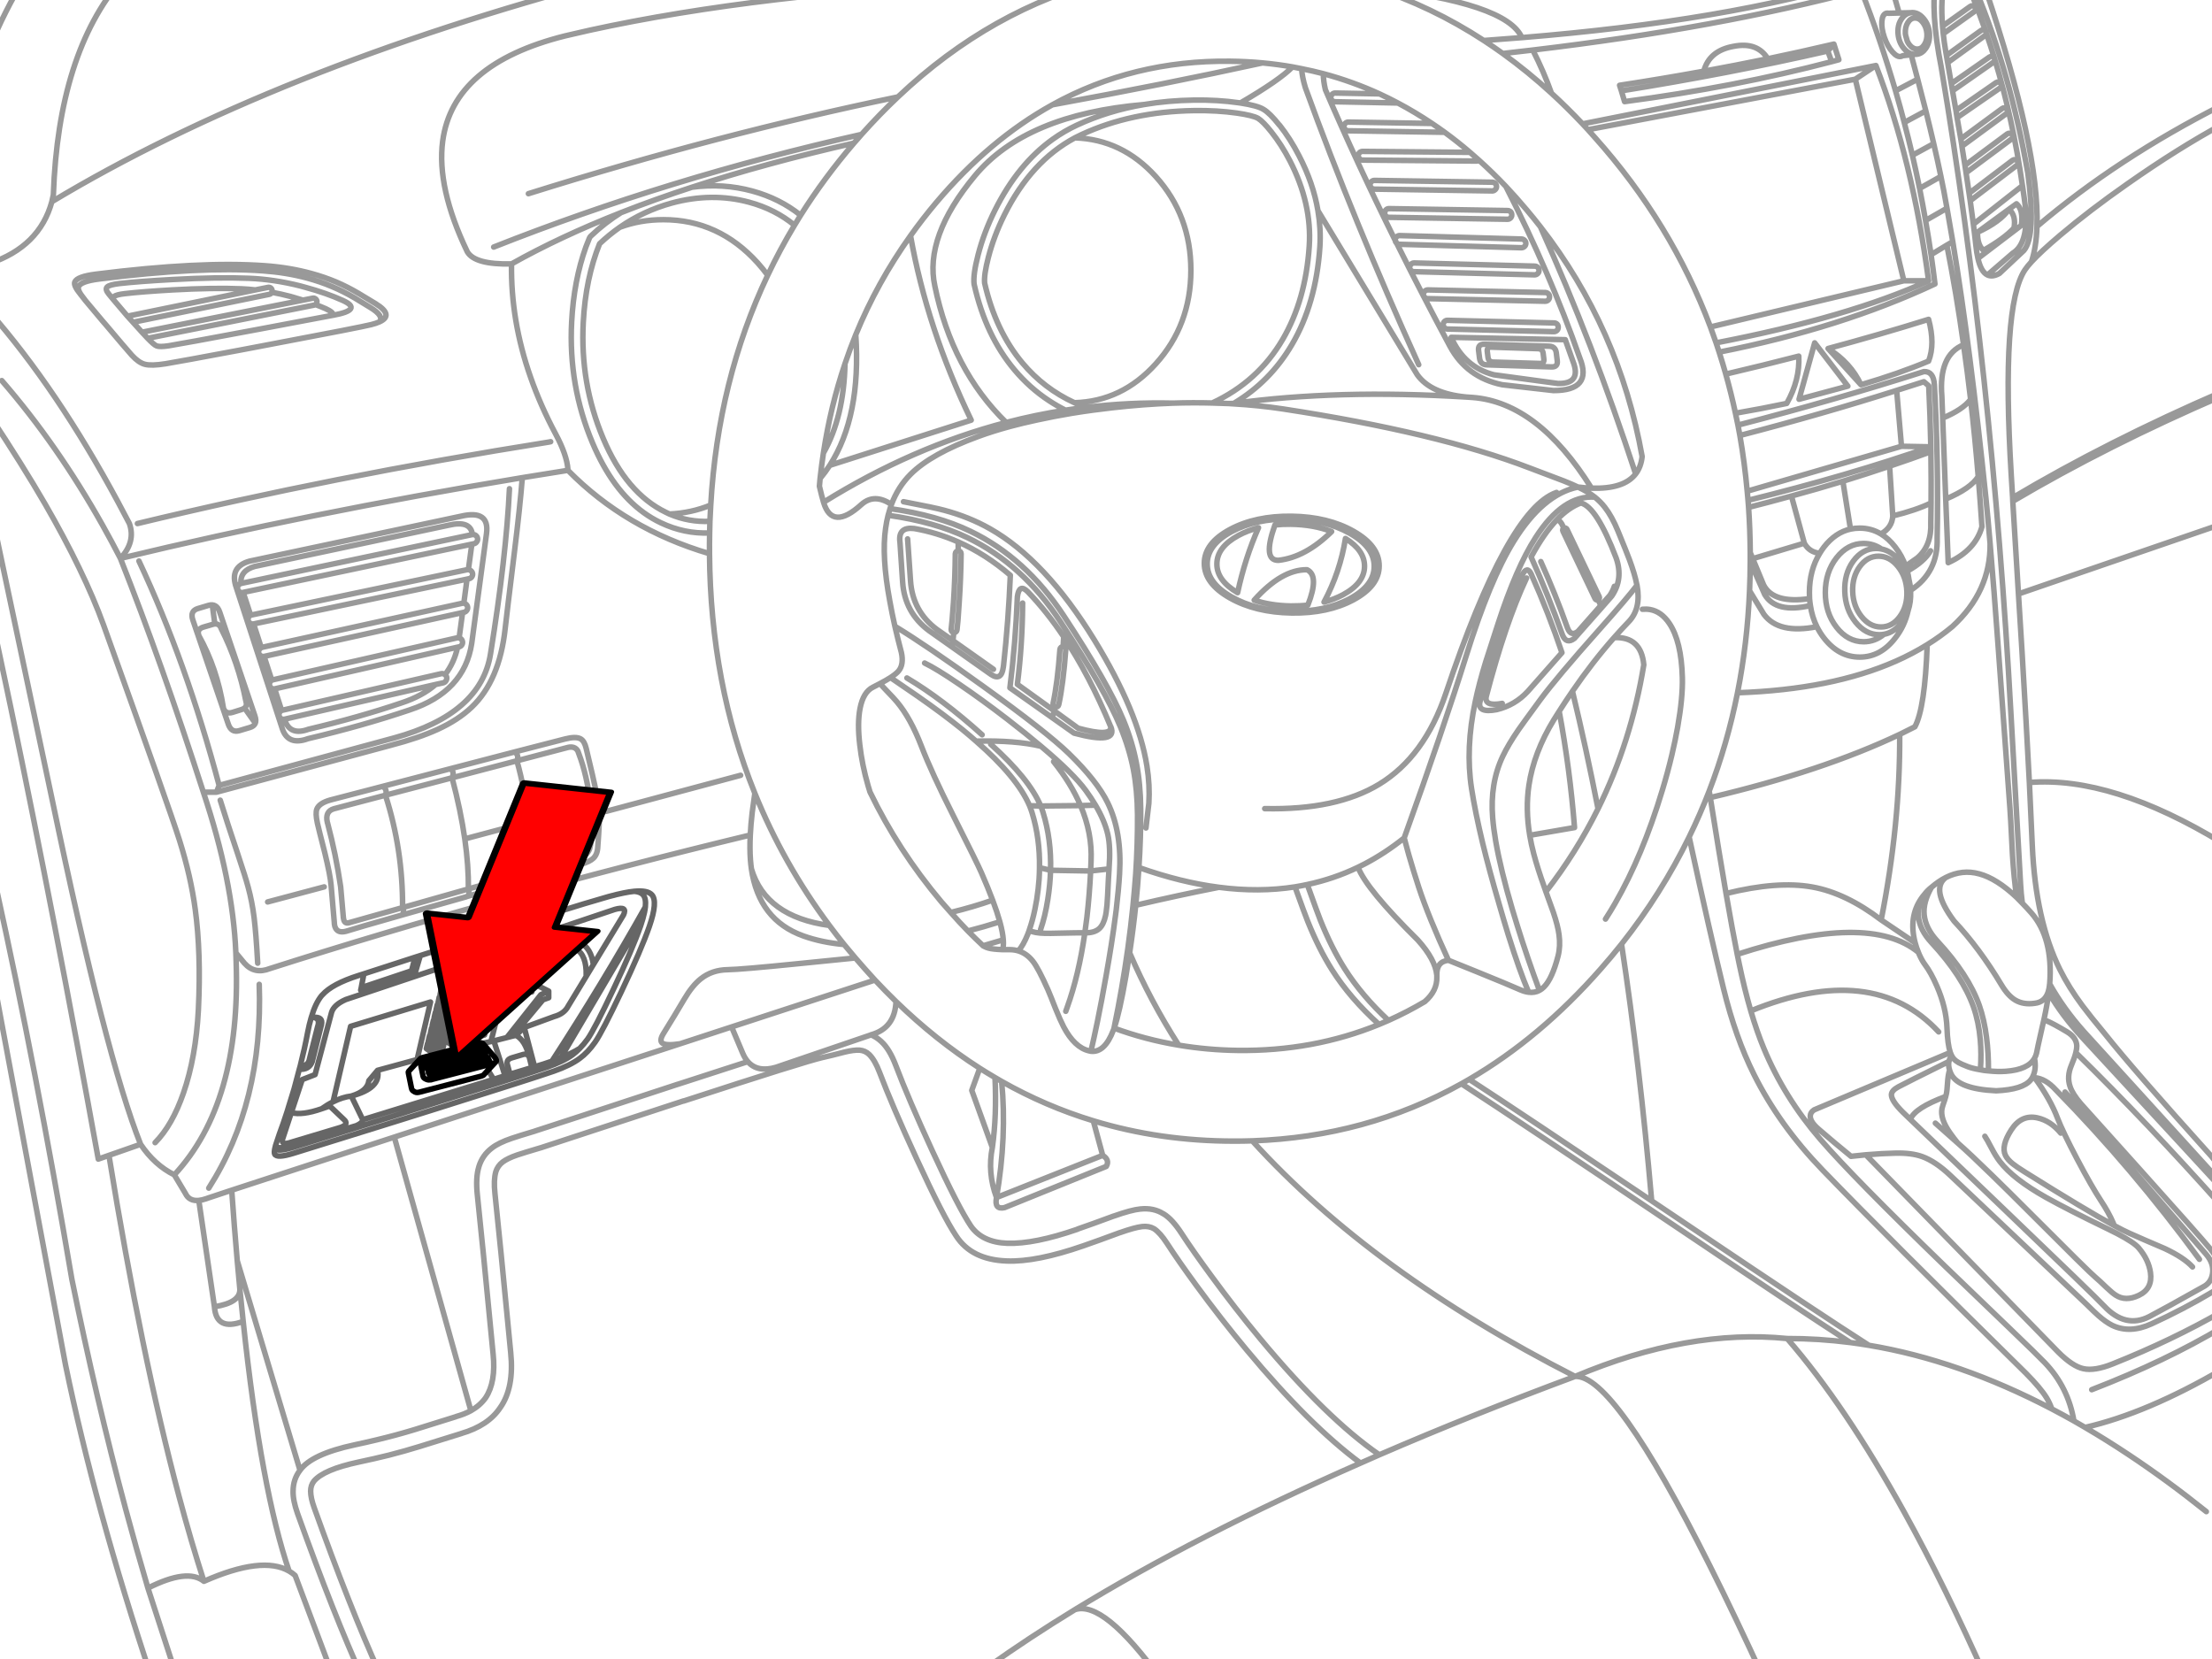 <svg xmlns="http://www.w3.org/2000/svg" xmlns:xlink="http://www.w3.org/1999/xlink" preserveAspectRatio="none" width="400" height="300" viewBox="0 0 400 300"><defs><path fill="#f00" d="M188.15-247.25v46h89.25v22.15l90.2-45.1-90.2-45.1v22.05h-89.25z" id="d"/><path id="a" stroke="#999" stroke-linejoin="round" stroke-linecap="round" d="M243.2-3.7q2.631.653 5.2 1.475 24.071 2.726 26.8 9.025 37.148-3.025 61.8-10.5m-61.8 10.5q-3.387.281-6.875.525 1.728 1.128 3.425 2.35 2.738-.304 5.425-.625 33.676-3.996 59.375-10.85 1.589-.433 3.15-.875m25.2 32.2q.042-.236-.1-.425-.153-.194-.4-.225-.248-.041-.45.1l-7.875 5.975.2 1.35 8.4-6.375q.194-.153.225-.4zm36.975-10.55q-18.932 9.593-33.525 21.975-.12 3.762-1 6.4 1.702-1.855 5.175-4.8 5.32-4.507 12.175-9.3 9.134-6.415 17.175-10.775m0 189.125l-1.975-2.5q-14.161-15.713-19.25-22.125-2.676-3.227-4.075-5.1-2.443-3.275-4.075-6.55-4.411-8.938-5-22.45-.21-5.051-.525-11.375-.526-10.169-1.325-23.625-.353-5.679-.65-10.475-.641-10.491-1.025-16.75l-.025-.65q-.143-2.33-.25-4.025-1.86-30.681 2.475-37.175.411-.615 1.175-1.45m-1.825-6.6l-7.85 5.975q.561 2.465 1.725 3l4.575-3.95q2.749-1.68 2.35-7.825-.275-2.209-.6-4.375l-8.875 6.975q.117.924.225 1.825l.525-.375 5.7-4.175 1.35-.975q1.279 1.109.875 3.9zm-8.175-42.4q6.174 14.834 9.35 32.975 1.529 11.308-.725 13.975l-4.425 4.15q-1.251.701-2.15.275m-2.275-48.45q-.151-.193-.4-.225-.233-.042-.425.1l-5.025 3.575q.05.674.125 1.375l5.575-3.975q.205-.151.25-.4.042-.246-.1-.45zm1.925 4.325l.125.375q.009-.188-.1-.35l-.025-.025q-.144-.175-.375-.2-.233-.042-.425.1l-6.275 4.525.225 1.3 6.725-4.875q.205-.139.25-.375v-.1q.784 2.275 1.5 4.6l.025.1q3.275 10.794 5.025 22.9m-5.05-23l-.075-.125q-.137-.205-.375-.25-.245-.042-.45.1l-6.925 4.825.225 1.3 7.375-5.15q.204-.138.25-.375v-.225m-14.4-7.425q.804.001 1.425.825.636.83.725 2 .072 1.157-.45 1.975-.502.824-1.3.825-.813-.001-1.45-.825-.206-.281-.35-.6l-.3-1.05-.05-.325q-.07-1.17.45-2 .505-.824 1.3-.825zm-4.625-6.95l1.75 6.05 2.1-.05.275-.025q1.174.01 2.075 1.125.913 1.096 1.025 2.65.107 1.566-.65 2.675-.626.924-1.55 1.075l-.25.025h-.125l-.725.075q.612 2.267 1.175 4.425.785 2.964 1.475 5.725.77 3.089 1.425 5.925.721 3.115 1.3 5.925.279 1.334.525 2.6.289 1.542.575 3.15.529 2.914 1.05 6.05 3.164 19.09 6 46.45.345 3.376.75 8.15.681 7.876 1.525 19.55 1.754 24.332 1.925 26.45.276 3.364.6 10.35.269 4.236.75 7.625.507.498 1.025 1.05-.233-1.753-.325-3.55l-1.725-30.55q-3.439-62.38-12.6-117-2.016-10.229-.95-15.925m-6.675 6.05l-1.9.05q-.221-.049-.425 0-.697.194-.8 1.475-.102 1.267.45 2.875.56 1.614 1.45 2.625.882 1.01 1.575.825.152-.038.275-.125l1.55-.175-.05-.2q-.532-.191-1-.65-.153-.148-.3-.325-.908-1.109-1.025-2.675-.066-.976.2-1.775.136-.383.35-.725l.1-.15q.665-.975 1.65-1.1m.8 7.525q-.404.004-.775-.125m5.85-3.6q.167 1.54.45 3.2l.125.725m-5.2 4.3l-4 2.1q.828 2.85 1.575 5.725l3.9-2.1m12.725-5.125l-7.275 5.05.2 1.3 7.75-5.35q.204-.149.25-.4.042-.232-.1-.425-.149-.204-.4-.25-.231-.055-.425.075zm-7.9 1.5q.342 1.952.625 3.55m.2 1.3l.675 3.85 7.475-5.5q.203-.154.45-.125.248.044.4.25.142.19.1.425-.032.248-.225.4l-8 5.875q.287 1.756.55 3.45l7.675-5.7q.203-.141.45-.1.248.031.4.225.142.203.1.45-.032.235-.225.375l-8.175 6.075h-.025q.288 1.901.55 3.725m-3.875-23.625l.65 3.8m-21.225-7.15l-1.1 1.25.7 1.925 1.3-.35-.9-2.825q-5.909 1.39-11.95 2.65-5.728 1.183-11.575 2.25-7.515 1.372-15.225 2.55l.325 1q19.367-3.097 37.325-7.2m8.7 2.625l-53.05 10.55.975 1.05 48.35-9.125 3.725-2.475q6.619 17.09 9.525 38.925-14.408 6.571-38.425 11.225.282.834.55 1.675 22.045-4.359 39.025-12.325-.32-2.66-.7-5.3-.458-3.101-1-6.175-.5-2.911-1.075-5.8-.608-3.012-1.3-6-.696-2.974-1.475-5.925m10.225 2.975l.2 1.2v.125m.55 3.45l.2 1.325m-8.4 2.85l3.85-2.175m-5.15-3.825l3.85-2.1m-.475 20.075l2.85-1.725 1.075-.625m-1.05-6.05l-3.875 2.225m15.1-2.05q1.298 1.191.9 3.4-1.731 1.889-5.525 4.05-1.125-.985-1.075-3.275 4.113-1.883 5.7-4.175zm-5.625 8.9q-.239-1.022-.375-2.375-.107-.973-.225-1.975m-.8-6.075q.307 2.184.575 4.25m-4.8 3.775q1.728 8.73 3.025 18.025.694 4.903 1.275 9.875.795 6.908 1.375 13.95.381 4.51.675 9.075-1.197 4.265-6.1 6.5l-.45-11.5-.55-14.65-.15-3.925q-.608-7.489 3.925-9.325m-5.975 37.25q-1.103 1.953-4.2 3.675.191.742.3 1.525.237.927.3 1.95 5.017-3.271 4.8-9.5.27-13.647-.5-27.675-.158-2.47-1.9-2.375-15.919 5.079-33.625 9.675.182.934.35 1.875 15.001-3.9 28.35-8.15 2.491-.781 4.925-1.575l.875.75q.272 5.512.375 11.025l.025.875v.95q.061 4.164.025 8.325-.017 1.751-.05 3.5.183 4.222-2.45 6.45l-2.1 1.475q.168.442.3.9m3.85-37.975q-5.48 2.304-12.225 4.275l-5.95-6.55q9.453-2.547 18.175-5.275 1.207 4.455 0 7.55zm0-14.525h-4.475l-34.975 8.35q.532 1.428 1.025 2.875m17.825 0l-2.825 10.2 8.825-2.375-6-7.825zm2.425 1.025q4.076 2.541 5.95 6.55m-1.9 26.1l-1.375-8.65q-4.554 1.382-9.3 2.675l2.325 8.525q.909 1.649 2.8 1.825.352-.594.775-1.15 2.062-2.627 4.775-3.225.809-.178 1.675-.175 2.082.001 3.825 1.05 2.041-1.142 2.15-3.25l-.575-9q-4.138 1.403-8.45 2.725m6.875 9.525q1.398.835 2.575 2.35 1.234 1.587 1.9 3.475m7.25-12.125q4.54-1.914 5.875-4.075m-15.45 7.125q4.247-1.046 6.925-2.35m-7.5-6.65q3.811-1.278 7.475-2.625m-6.2-11.075l.875 10.1 5.3.1q-14.672 5.125-33.05 9.675l.1 1.275q3.939-.997 7.75-2.05m27.35-14.1q3.622-1.505 5.05-3.375m7.625 18.425q17.122-10.119 37.9-19.075m-37.925 18.425q17.121-10.172 37.925-19.175m-57.6-20.05l-8.775-36.45m10 92.425v.225q.074 1.87-.45 3.425-.614 2.797-2.35 5-2.647 3.423-6.4 3.425-3.773-.002-6.45-3.425-.761-.979-1.3-2.075-6.906 1.372-9.575-2.225l-2.6-4.275q-.405 9.543-2.175 18.45 17.054-.591 28.65-5.725 3.01-1.334 5.65-2.975 2.432-1.507 4.55-3.275 6.927-6.333 6.825-15m-14.825 12.1q-.39 1.121-1.1 2.075-1.364 1.886-3.275 2.225-1.62 1.346-3.675 1.35-2.867-.01-4.9-2.625-2.025-2.597-2.025-6.275 0-3.674 2.025-6.275 2.033-2.599 4.9-2.6 1.773.004 3.225 1 1.869.365 3.325 2.2 1.179 1.468 1.65 3.325m-1.975-2.35q1.504 1.875 1.6 4.525.095 2.652-1.275 4.525-1.369 1.877-3.4 1.875-2.024.002-3.525-1.875-1.502-1.873-1.6-4.525-.092-2.65 1.275-4.525 1.371-1.874 3.4-1.875 2.026.001 3.525 1.875zm-2.55 12.25q-.412.073-.85.075-2.468-.007-4.3-2.3-1.817-2.276-1.925-5.5-.126-3.221 1.525-5.5 1.675-2.29 4.15-2.3.487.005.95.1m-13.95-1.05l-9.325 2.8 1.975 4.775q1.77 3.399 8.3 2.45-.029-.541-.025-1.1-.001-4.048 1.875-7.1m-12.125.975l-.45-1.1v.1q.005.776 0 1.55l2.625 5.95q2.052 3.417 8.25 1.975-.1-.612-.15-1.25m1.325 5.075q-.871-1.761-1.175-3.825m-13.175 15.775q-1.832 9.228-5.125 17.775l.2 1.175q20.251-4.774 34.25-11.425 1.407-.677 2.75-1.375 1.823-3.397 2.225-14.85m.525 44.1q-.533.482-.975 1-1.366 1.788-1.15 4.025.244 2.451 2.375 4.75 5.62 6.054 7.6 11.65.949 2.714 1.225 5.95.222 2.539.025 5.4.335.067.7.125.379.045.75.075.016-3.277-.35-6.075-.406-3.181-1.3-5.75-1.98-5.596-7.6-11.65-2.131-2.311-2.375-4.775-.224-2.227 1.325-4.95l-.25.225zm10.55 32.975q1.648.177 3.15.075 4.024-.293 5.175-2.35.254-.433.375-.95.08-.552 1.075-4.925l.25-1.075q.599-2.744.875-4.9l.075-.725.05-.525q-.026.261-.075.5-.063.317-.15.6-.596 1.846-2.425 2.05-2.039.303-3.525-.575-1.321-.784-2.5-2.75-3.959-6.623-8.575-11.55-4.309-5.789-1.475-7.875-1.308.663-2.6 1.775-.733.572-1.225 1.225-2.708 3.148-2 7.55.101.637.275 1.275.222.851.575 1.7l.175.425q.533 1.164 1 1.775 1.116 1.481 2.175 3.925 1.685 3.863 1.825 7.525.11 3.009.6 4.475.116.326.25.575l.125.225q.121.198.275.375.348.371.85.65.454.265 1.7.75.906.333 2.25.55m6.55-31.175q-3.625-3.413-6.75-4.25-3.07-.852-6.05.65m-42.6-14.45q1.608 10.113 2.85 17.35 9.294-2.312 15.6-1.175 6.044 1.079 12.45 5.95 3.448-17.31 3.35-33.55m-1.5 65.175q.01 1.091 2.05 3.125l1.375 1.325q.791-2.074 6.4-4.15.185-.65.225-1.2.137-2.273.35-3.125.053-.224.125-.425-.267-.855-.125-1.575-7.803 3.863-9.125 4.575-1.262.673-1.275 1.45zm30.625 6.925q-1.824-2.219-4.2-2.75-2.928-.661-4.75 2.175-1.869 2.9-1.05 4.6.362.758 1.325 1.525.657.536 2.2 1.5 11.017 6.902 16.15 9.675l-.2-.5q-.813-1.893-2.225-4.025-1.642-2.489-4.275-7.475-2.652-5.053-3.55-7.4-1.303-3.466-4.15-7.35h-.425q-.123.206-.275.4-1.394 1.749-6.25 1.975-6.818-.319-8.15-3.025-.17-.36-.275-.7m-.125-1.575q.126-.566.5-1.05m-12.75-24.55l6.15 4.15m24.275 7.775l.025-.175v-.075l.025-.1q.646-8.312-3.325-12.85-.823-.934-1.625-1.75m-13.025 27l-24.625 10.375q-.115.067-.25.2-.3.27-.4.625-.303 1.122 1.425 2.625 2.759 2.389 5.9 4.95l2.675-.275q3.111-.26 5.325-.3 2.933-.073 4.875.625 2.401.873 5.05 3.375 3.749 3.553 24.575 23.25 1.684 1.663 2.225 2.125 1.324 1.173 2.525 1.775 3.18 1.511 7.075-.275 5.911-2.702 11.25-5.9.737-.841 1.025-2.225.596-2.743-1.6-5.4-2.131-2.569-12.4-14-10.176-11.306-11.05-12.3-1.509-1.753-1.95-3.125-.593-1.78.225-3.75.59-1.385.825-2.35.187-.73.175-1.225-.06-1.51-1.75-2.525-2.502-1.497-3.65-1.975-.283-.113-.55-.2m-1.7 6.95q.363 1.831-.25 3.175l.275.325q1.99.175 3.825 2.2 13.918 14.188 25.975 30.65m-30.225-32.85l.15-.325m3-16.625q2.489 4.468 6.15 8.575l25.075 27.575m-31.4-34.55q2.469 4.193 6 8.025 6.81 7.404 18.7 20.25 4.326 4.672 6.7 7.275m-34.9-73.575q14.922-1.204 34.9 10.95m-36.875-45.05l36.875-12.675m-42.95 110.75q.362.519 1.2 2.125.745 1.441 1.5 2.425 2.426 3.174 8.35 6.5 3.735 2.1 11.225 5.725.892.431 1.65.825 3.062 1.601 3.9 2.6 1.787 2.101 2.125 4.45.405 2.93-2.125 4.125-2.383 1.133-4.175-.05-.604-.386-1.675-1.4-1.313-1.276-1.95-1.8-1.095-.888-11.9-11.725-3.938-3.945-6.875-6.8-4.044-3.943-6.175-5.8-.55-.474-4.025-3.575m-4.525-.675q3.682 3.546 16.875 16.175 16.508 15.808 18.15 17.55 3.881 4.145 8.2 1.925 2.649-1.379 9.7-5.35 1.453-.719 1.725-2.4.283-1.831-1.15-3.5-1.424-1.676-12.35-14.225-10.709-12.313-13.175-15.125m8.9 24.15q1.675.907 2.725 1.375 2.186.985 6.45 2.8 3.46 1.636 4.975 3.3m-59.075-20.275l34.825 35.7q2.536 2.536 4.5 2.975 2.041.458 5.35-.875 10.767-4.307 19.8-9.5m-50.025-38.85q-.071.29-.175.6-.431 1.216-.5 1.575-.358 1.868 1.475 4.45.641.909 1.35 1.775m-16.05 36.6q-8.823-5.628-31.8-21.1-3.899-2.624-7.475-5.025-23.517-15.798-33-21.975-.697.406-1.4.8 11.214 7.309 39.575 26.375 21.649 14.576 30.75 20.425 1.674.218 3.35.5 16.292 2.722 33.075 11.5-.382-1.103-.95-2.025-1.04-1.704-3.7-4.4-25.252-24.82-36.8-36.775-7.844-8.132-12.4-17.275-3.365-6.749-5.5-15.5-2.359-9.61-6.225-27.45-4.983 10.215-12.225 19.375 3.337 22.033 5.45 46.425m51.9-30.55q-11.91-12.81-33.975-3.8 1.09 3.718 2.325 6.7 3.684 8.918 10.275 16.55 5.932 6.861 22.575 22.975 2.745 2.654 11.475 11.025 5.476 5.263 6.55 6.4 4.213 4.438 5.225 10.5 1.011.578 2.025 1.175 11.17-2.564 24.825-10.525m-30.85 7.175q1.996 1.045 4 2.175m2.025 1.175q3.924 2.297 7.875 4.925 6.984 4.637 14.05 10.3m-20.725-22.05q13.428-5.196 23.625-11.3m-67.275 2.775q-5.741-.74-11.425-.725 10.54 12.145 21.225 31.5 7.378 13.346 14.825 30.125m16.15-113.325q13.094 12.829 26.5 27.9m-93.775-205.375q.973-3.718 5.4-4.5 4.271-.84 6.175 2.25m11.55.525q-17.406 4.579-37.45 7.225l-.575-1.95m-6.05 7.025q.627.693 1.25 1.4 13.871 15.529 20.9 34.275m-37.55-49.45q4.521 3.255 8.8 7.175-1.386-3.901-3.375-7.8m-24.4 9.575q3.149 1.666 6.175 3.7 1.159.772 2.3 1.6 2.325 1.698 4.575 3.625.829.709 1.65 1.45 2.459 2.213 4.825 4.7 1.918 2.035 3.775 4.25 1.273 1.508 2.475 3.05 14.258 18.349 18.4 41.55-.2 1.884-1.175 3.15-2.127 2.77-7.975 2.575-1.154-.042-2.45-.2 1.037.495 1.775.95.677.407 1.275.875 1.017.82 1.8 1.825 1.29 1.646 2.4 4.35 1.554 3.787 2.05 5.125.977 2.639 1.325 4.45l.05.175q.786 4.258-1.525 6.625-1.33 1.378-2.625 2.85 4.91-.229 5.375 4.925-2.288 13.941-8.275 26.025-3.921 7.897-9.425 15l1.35 3.75q.813 2.401 1.025 4.05.275 2.032-.175 3.825-1.065 4.115-2.55 5.6-.386.388-.825.625-.872.462-1.95.325-.728-.088-1.55-.45-2.317-1.023-7.875-3.275l-5.075-2.05q-2.19.221-2.1 2.725v.275q.089 2.514-2.175 4.475-3.213 1.905-6.575 3.4-.845.375-1.7.725-11.894 4.869-25.575 4.7-5.462-.075-10.65-.95-6.021-1.001-11.675-3.075l-.05.125-.1.25q-1.562 4.093-4.05 3.8l-.35-.075q-2.612-.604-4.575-4.325-.645-1.245-1.5-3.375l-.75-1.9q-.458-1.133-.6-1.45-1.748-3.923-2.725-5.15-1.109-1.408-2.625-1.875-.717-.218-1.525-.225-.723.007-1.325 0-1.784-.07-2.525-.275-.461-.117-.975-.4l-.025-.025q-1.391-1.292-2.75-2.675-1.572-1.616-3.1-3.35-.858-.945-1.7-1.925-7.801-9.276-12.9-19.85-.179-.559-.35-1.15-1.093-3.781-1.5-7.4-.466-3.931.05-6.575.586-2.975 2.325-3.825.7-.348 1.3-.675 1.099-.575 1.875-1.075 1.033-.669 1.475-1.2.965-1.172.5-3.325-.653-2.469-1.175-4.75-.535-2.391-.925-4.575-1.495-8.103-.75-13.175.17-1.212.45-2.325.159-.615.35-1.2.117-.381.25-.75-3.09-2.077-5.425 0-5.293 4.808-6.85-.4-.319-1.044-.75-2.9.057-.703.125-1.4.25-2.324.6-4.6 1.282-8.409 3.9-16.15.895-2.664 1.95-5.25 3.886-9.484 9.9-17.9 2.194-3.085 4.675-6.025 9.594-11.341 20.975-17.65 14.634-8.101 32.225-7.875 2.926.035 5.775.3 2.748.255 5.425.725.829.152 1.65.325 1.984.391 3.925.9 5.224 1.395 10.15 3.65 1.679.774 3.325 1.65l-11.35-.225q-.324-.011-.55-.25-.229-.23-.225-.55.011-.324.25-.55.23-.229.55-.225l8 .15m9.5 5.35l-15.125-.25q-.321-.003-.55.225-.24.226-.25.55-.004.32.225.55.227.239.55.25l17.45.275m4.575 3.625l-19.4-.175q-.333-.003-.575.225-.227.227-.225.55-.003.321.225.55.226.239.55.25l20.6.175q.266.012.475-.125m-18.95 5.2l21.3.325q.32.003.55-.225.239-.227.25-.55.004-.32-.225-.55-.227-.239-.55-.25l-21.3-.325q-.321-.003-.55.225-.24.226-.25.55-.004.32.225.55.227.239.55.25zm2.1 4.875q.226.227.55.225l21.425.35q.32.003.55-.225.227-.227.225-.55.016-.333-.2-.575-.239-.227-.575-.225l-21.425-.35q-.32-.003-.55.225-.227.226-.225.55-.004.333.225.575zm1.925 3.75q-.239.225-.25.55v.1l.25.475q.208.21.5.225l22.05.625q.331.004.575-.225.239-.225.25-.55.004-.319-.225-.55-.225-.239-.55-.25l-22.05-.625q-.319-.004-.55.225zm-.25.65q.019.256.2.45l.05.025q4.571 9.212 9.65 18.675 3.018 5.623 9.45 6.95l9.25 1.05q7.17.023 4.775-5.9-5.378-15.389-13.375-31.025m-17.175 15.175q.224.238.55.25l21.825.575q.318.004.55-.225.239-.212.25-.525.017-.331-.2-.575-.224-.239-.55-.25l-21.825-.575q-.318-.004-.55.225-.239.225-.25.55-.017.319.2.55zm24.325 4.025l-21.25-.475q-.319-.004-.55.225-.239.225-.25.55-.004.319.225.55.225.239.55.25l21.225.475q.331.004.575-.225.227-.226.225-.55.016-.319-.2-.55-.225-.239-.55-.25zm1.575 5.5l-19.25-.475q-.319-.016-.55.2-.239.225-.25.55-.004.332.225.575.226.239.55.25l19.225.475q.332.004.575-.225.227-.225.225-.55.016-.332-.2-.575-.226-.226-.55-.225zm-47.3-46.3q-2.305 2.371-9.425 6.525 3.13.481 4.175 1.15 1.147.668 2.9 2.875h.025q1.921 2.432 3.5 5.5 2.596 4.993 3.425 9.95l17.95 29.65q2.458 3.445 8.9 4.05l.4.025.725.05q11.808.909 21.5 16.4m-20.425-24.9l.175 1.4q.145 1.162 1.3 1.2l11.725.375q1.162.035 1.025-1.125l-.175-1.425q-.145-1.162-1.3-1.2l-11.725-.35q-1.162-.035-1.025 1.125zm1.575.2l.125 1.025q.099.842.925.875l8.45.25q.83.03.725-.8l-.125-1.025q-.099-.829-.925-.85l-8.45-.275q-.83-.03-.725.8zm1.2 4.2q-5.379-1.395-7.725-6.775l20.625.425 1.375 3.875q1.632 4.119-2.675 4.05l-11.6-1.575zm12.675 27.725h-.025q-.146.072-.2.225-.052.165.025.325l5.825 12.225q.07.147.225.2.165.064.325 0 .146-.071.2-.225.064-.165 0-.325l-5.85-12.225q-.07-.147-.225-.2-.153-.064-.3 0zm9.1 10.525q-.274.837-.8 1.625l-1.65 1.85-.15.725 2.125-2.425q2.135-3.105.8-6.9-3.526-9.243-6.375-9.95-2.244.832-4.4 3.1.637-.131 1.275 1.35l.05.1m-17.625-23.7q-23.403-1.436-42.075 1.15l-.1.075q4.643.267 9 .925 27.913 4.261 44.6 10.675 2.442.937 6.2 2.35 1.445.573 2.55 1.1-6.38 1.326-11.625 9.825-4.288 6.951-8.575 20.65-4.088 13.095-11.225 32.975l.675 2.5.225.8q.802 2.778 1.75 5.675 1.741 5.298 5.35 13.15m48.95-109.975q.637 1.97 1.2 3.975 6.762-1.585 13.2-3.25.229 4.275-2.175 8.55-4.44.94-9.275 1.775.234 1.071.45 2.15m29.575 3.825l-27.9 8.125q.079.823.15 1.65m-1.475-11.725q.863 4.942 1.325 10.075m-3.875-21.175q.985 3.485 1.75 7.075m-37.4 104.7q-1.648-3.871-3.675-10.35-.818-2.644-1.7-5.725-1.724-5.907-2.925-10.825-1.354-5.62-2.025-9.95-1.121-7.25.675-15.7.674-3.222 1.9-7.225.328-1.075 2.2-6.8 3.314-10.2 6.8-15.625 4.962-7.746 10.725-7.325m-7.85-73.05q2.865 2.627 5.625 5.55m-7.625 18.6q9.426 20.823 17.225 44.7m-71.475-67.075l-.35-.05q-3.685-.534-8.05-.475-4.699.072-9 .8-6.504 1.102-12.1 3.7-2.331 1.078-4.425 2.575-6.301 4.511-10.45 12.825-1.998 4.013-3.05 8.075-.94 3.618-.725 5.325l.025.1q2.075 9.179 7.25 15.35 2.776 3.316 6.3 5.625 1.414.929 2.95 1.7 1.808-.282 3.625-.5-.426-.169-.85-.35-.584-.238-1.15-.5-5.508-2.529-9.425-7.2-4.855-5.821-6.825-14.45v-.025q-.133-1.479.675-4.6.999-3.873 2.9-7.7 4.834-9.694 12.75-13.925.602-.315 1.225-.6 8.952-4.152 20.325-4.325 4.202-.06 7.75.45 2.879.418 3.825.95.932.595 2.4 2.45 1.824 2.287 3.325 5.175 4.043 7.81 3.525 15.525-.647 9.718-4.8 16.825-4.503 7.683-12.75 11.5 1.527.029 3.025.1l.875-.025q6.579-3.926 10.5-10.6 4.387-7.465 5.075-17.675.212-3.279-.35-6.575m18.225 27.85q-11.788-26.075-20.5-50.1-.595-1.955-.675-3.425m16.925 31.05q-6.894-13.914-12.625-27.25-.373-1.567-.375-2.9m-44.925 11.6q8.525.264 14.625 7 6.348 7.026 6.35 16.95-.002 9.916-6.35 16.925-6.124 6.788-14.7 7.025m-33.1 18.4q1.203-3.211 3.475-5.475 3.725-3.722 12.225-6.825 2.61-.962 5.8-1.825 2.254-.6 4.8-1.15 3.122-.683 6.375-1.225 1.914-.311 3.875-.575 1.707-.231 3.45-.425 5.613-.636 10.9-.825-7.987-.183-15.8.775m-23.025 24.325q4.978 2.2 9.425 6.025-.341 8.227-1.225 16.3l-.05.35q-.346 2.537-2.2 1.3l-7.05-4.975-4.175-2.95q-4.403-3.268-4.775-8.775l-.475-7.15q-.421-2.91 2.575-2.55 4.131.734 7.95 2.425v1.6q.22-.002.375.15.152.157.15.375-.051 4.417-.35 8.825-.103 1.625-.225 3.25-.083.867-.175 1.725-.027.213-.2.35-.164.142-.375.125-.071.725-.15 1.45l7.325 5.175m-16.275-30.3q5.627 1.07 7.375 1.55 4.487 1.2 8.25 3.325 10.004 5.662 18.875 20.1 7.964 12.985 9.525 22.825.551 3.439.35 6.725-.02.236-.525 4.475m-.325-130.825q-21.399 1.816-30.6 12.875-9.189 11.048-7.25 19.95 3.121 15.148 12.9 24.675 5.321-1.388 10.725-2.225m19.425-1.275q3.626-.117 7.1-.025m8.375 22.55q-2.427 5.498-3.775 11.75-3.747-2.185-3.75-5.175-.005-3.064 3.9-5.175 1.666-.896 3.625-1.4zm13.225.7q-4.74 4.662-9.625 5.2-2.926.051-.625-6.4 1.366-.141 2.85-.125 4.156.059 7.4 1.325zm-7.4-2.275q6.268.091 10.7 2.6 4.412 2.5 4.4 5.95.012 3.465-4.4 5.85-4.432 2.386-10.7 2.3-6.255-.091-10.675-2.6-4.424-2.512-4.425-5.975.001-3.465 4.425-5.85 4.42-2.374 10.675-2.275zm.2-.5q6.548.096 11.175 2.725 4.628 2.627 4.625 6.25.003 3.627-4.625 6.125-4.627 2.494-11.175 2.4-6.561-.096-11.2-2.725-4.628-2.627-4.625-6.25-.003-3.628 4.625-6.125 4.639-2.494 11.2-2.4zm-11.375-20.375l.775.05m-58.35-30.4q2.979 16.779 10.975 33.35l-25.575 8.175q-.81 1.245-1.75 2.375m42-67.575q20.313-3.711 38-7.575m11.125 97.5q2.912-5.425 3.875-11.5 3.449 2.13 3.45 5 .005 3.064-3.9 5.175-1.58.839-3.425 1.325zm-12.625-.35q4.971-5.559 9.55-5.5 2.258 1.064.15 6.4-1.481.167-3.1.15-3.653-.06-6.6-1.05zm-66.2-15.35q8.432 1.203 14.35 4.05 9.98 4.801 16.825 15.225 8.086 12.308 10.825 18.975 1.613 3.905 2.35 7.725.713 3.733.75 8.2.032 5.221-.325 10.675-.211 2.887-.5 5.775-.393 3.862-.925 7.725-1.004 7.199-2.5 14.4h.025q.966-2.76 2.125-9.425.362-2.116.675-4.2.661-4.367 1.1-8.6.361-3.457.575-6.825.357-5.454.325-10.675-.049-4.467-.775-8.2-.724-3.82-2.325-7.725-2.739-6.654-10.825-18.95-6.857-10.436-16.85-15.25-5.984-2.894-14.55-4.1m31.4 23.175q4.642 6.931 8.5 16.25l.025.025q1.337 3.294-6.65 1.15l-3.95-2.8-7.65-5.4q1.02-8.151 1.35-16.475.321-2.424 1.85-.925l.05.05q3.409 3.541 6.475 8.125-.048.911-.1 1.775.212.013.35.175.141.162.125.375-.459 6.269-1.275 9.975-.045.209-.225.325-.186.107-.4.05l-.175.725 4.3 3.125q6.152 1.68 5.9-.25v-.025m-8.6-14.475q-.213-.014-.375.125-.174.138-.2.35-.451 6.175-1.25 9.825-.045.202.075.375.117.179.325.225m-17.55-28.225q-.205 0-.35.15-.164.155-.175.375-.039 4.38-.325 8.75-.115 1.612-.25 3.225-.083.867-.175 1.725-.017.211.125.375.137.171.35.2m-.15 1.45l-.15 1.15m-8.05-19.55l.525 7.575q.372 5.52 4.775 8.8l2.9 2.025m-5.125 4.05q2.086.993 6.25 3.825 4.147 2.812 8.675 6.3 3.444 2.659 6.125 4.925 5.865 4.936 8.1 8 .991 1.362 1.75 2.65 1.661 2.812 2.225 5.275.527 2.306.225 6.175v.075q-.084 1.076-.25 4.725-.093 1.971-.275 3.125-.046.32-.1.575-.342 1.635-1.15 2.375-.9.804-2.6.75v.025q-1.104 7.639-3.175 13.4l-.275.775m-33.575-59.275q.471.583 1.2 1.325 1.301 1.338 1.85 2 2.465 2.936 4.425 8.025 1.851 4.8 5.75 12.525 4.432 8.782 5.1 10.35 1.191 2.723 2.025 4.95.823 2.191 1.3 3.9.536 1.95.625 3.275.087 1.098-.125 1.775m-20.275-49.2q1.355.952 4.925 3.375 4.578 3.191 8.05 6 1.317 1.08 2.5 2.125 7.155-.177 11.75.925m-3.325-25.9q-.046 7.511-.95 14.7l6.675 4.8q-.18.666-.375 1.225m-2.075 15.975l-2.025-.05q.264.635.45 1.25 1.438 4.651 1.35 9.95l2 .475q.155-5.565-1.35-10.425-.176-.591-.425-1.2-2.092-4.959-9.05-11.175m-17.325-21.325q5.72 3.465 15.925 10.825 11.506 8.278 15.55 12.2 5.077 4.947 7 8.875 2.604 5.299 2.15 12.875-.175 2.935-.6 6.5l-.15 1.15q-.629 4.883-1.7 10.875-.773 4.377-1.55 8.175-.587 2.851-1.175 5.375m-6.75-52.375q3.184 3.975 4.875 7.95l2.7-.075m-8.125 11.775l7.25.125q.043-.903.075-1.825.225-5-1.9-10l-7.2.075m-24.2-23.15q6.431 3.82 13.6 10.275m-1.1 1.15q7.476 6.52 9.675 11.675m11.05 11.8l3.325-.375m-12.575-.225q-.008 1.024-.075 2.075-.127 1.801-.425 3.675-.147.903-.325 1.75-.428 2.1-1.05 3.85v.025l.575.2q1.105.35 3.4.3 5.391-.117 6.075-.1h.025q.204-1.38.375-2.825.456-3.944.675-8.35m-11.125 10.775l-.15.4-.1.275q-.809 2.01-1.7 3m5.825-14.575q-.073 2.562-.5 5.275-.472 3.031-1.3 5.425m-13.15.275q2.824-.72 5.675-1.625l.1-.05m-3.025 4.35q1.83-.546 3.65-1.075m-9.5-4.95q4.097-.997 7.575-2.225m-3.775 34.4l1.45-4q-7.924-5.065-15.15-12.075-.185 4.829-4.525 6.025 1.024.421 1.875 1.225 1.5 1.374 2.625 4.35 2.282 6.032 6.6 15.425 4.715 10.242 6.975 13.6 2.046 2.927 6.575 3.1 4.906.161 12.725-2.55v-.025q2.632-.905 6.525-2.35h.025q3.152-1.118 4.775-1.275h.025q2.404-.248 4.15.875h.025q1.598.966 3.3 3.6 2.002 3.075 5.25 7.5 4.39 6.01 8.95 11.5 11.996 14.418 21.525 20.975 16.561-7.165 35.4-14.175-36.712-18.746-58.375-42.6-1.639.054-3.3.05-13.385.002-25.45-3.675l1.7 6.25q1.324.833.65 2l-18.4 7.45q-1.891.42-1.45-1.825-1.667-4.525-.75-9.05l-3.725-10.325zm4.475 19.375q1.902-11.06.925-21-.601-.344-1.2-.7.337 6.813-.475 12.65m.475-12.65q-1.385-.809-2.75-1.675m24.275-7.25l-.025.125m58.4-9.675q-.255-2.856-3.45-6.4-9.315-9.216-10.8-13.15-4.391 2.113-9.175 3.125 1.933 5.384 2.375 6.475 2.014 5.002 4.4 8.775 3.069 4.84 7.9 9.325m-14.675-24.575q-1.103.241-2.225.425 1.866 5.171 2.3 6.225 2.014 5.002 4.4 8.775 3.26 5.138 8.5 9.875m-44-21.55q7.619-1.791 15.05-3.25-6.916-.888-14.475-3.575m-1.675 15.425q3.687 8.603 8.875 16.7m7.275-28.55q7.227.945 13.75-.075m82.325-58.8q-.011 2.648-.125 5.25m-19.375 3.35q.732-.067 1.4.05 2.024.374 3.45 2.475 2.202 3.238 2.375 9.85.09 3.571-.85 8.925-.438 2.467-1.05 5.05-.736 3.103-1.725 6.375-3.557 11.811-8.55 20.475-.841 1.457-1.725 2.825m-1.325-57.725l.475 1.025-4.125 4.675q-1.274.99-1.875-.575l-.025-.05q-2.208-6.204-4.825-12m10.7 8.675l-4.6 5.2q-1.493 1.164-2.2-.65l-.025-.075q-2.574-7.226-5.625-13.975 2.247-4.195 4.6-6.675m-3.1 85.05q-2.217-5.977-4-11.725-.465-1.482-.9-2.95-2.109-7.159-3-12.3-.397-2.315-.55-4.225-.512-6.233 1.825-11.15.991-2.104 2.85-4.8.759-1.096 3.9-5.375 2.935-3.986 10.75-12.775 5.059-5.68 6.775-7.975m-7.05 40.425q-2.142-10.958-4.625-21.25-1.216 1.763-2.4 3.625 1.954 10.512 2.775 21.025l-8.1 1.4q.277 1.65.725 3.35.701 2.639 1.85 5.85l.35 1m12.325-45.95q-3.909 4.421-7.525 9.7m-7.475-21.225q-.707-1.47-1.575.125-4.007 8.691-7.675 23-.497 2.088 3.025 1.425 3.318-.796 5.625-3.3l6.175-7q-2.461-7.287-5.5-14.075l-.05-.125-.025-.05zm-48.175 42.45q12.979.284 20.725-4.425 8.176-4.993 12.025-16.4 11.185-33.332 20.025-36.35m.475 39.575q-.49.766-.975 1.55-3.622 5.927-4.5 11.825-.638 4.322.15 9.05m-4.975-23.85q-3.351.615-2.875-1.325 3.476-13.283 7.275-21.35m-30.475 52.3q.604-.29 1.2-.6 3.718-1.949 7.15-4.7m58.2 10.05q1.171 6.746 2.025 11 23.791-7.719 32.75-.375m-32.75.375q.196.979.375 1.825.962 4.588 2.075 8.4m-23.375-12.075q-1.805 2.27-3.75 4.475-10.963 12.494-23.8 19.975m43.4-52.125q-1.634 4.234-3.625 8.3m10.75-59.6q.272 4.029.3 8.175m-191.35-66.075q-6.767 2.207-12.85 4.6-2.901 1.805-5.475 4.25-.164.163-.25.375-.328.776-.625 1.575-2.181 6.067-2.575 13.525-.609 11.541 3.775 21.925 3.598 8.52 9.25 12.6 1.491 1.08 3.125 1.85 4.223 2.009 8.8 1.825.016-1.054.05-2.1-3.799.179-7.325-1.325l-.625-.3q-7.158-3.442-11.35-13.375-4.192-9.945-3.6-21 .42-7.924 2.95-14.2 1.744-1.644 3.65-2.975 4.284-2.977 9.375-4.375 7.291-1.984 14.05-.15 4.654 1.262 8.175 4.15.54-.905 1.1-1.8-3.776-3.026-8.725-4.375-5.3-1.442-10.9-.7 13.319-4.346 29.275-7.975.446-.515.9-1.025l.475-.55q-34.935 7.878-66.525 20.375m55.5-5.75q4.274-6.783 9.65-13.05m26.65-29.2q-43.661 2.061-74.475 8.8-2.26.501-4.45 1.025-20.242 5.079-22.1 19.025-1.108 8.392 4.45 20 1.358 2.351 8 2.2 8.785-4.939 19.8-9.275m-.225 2.65q3.689-1.38 7.9-1.375 9.974.003 17.025 7.8.98 1.093 1.825 2.25 2.195-4.632 4.85-9.05m-118.825 53.95q35.486-8.554 74.35-14.725l.375-.075m-13.225 17.45q-.066-.336-.35-.525-.267-.173-.575-.125h-.05l-41.775 8.825-.025.025q-.318.076-.5.35-.18.289-.1.625.066.336.35.525.289.192.625.125l.025-.025 41.35-8.725.375-.075q.336-.079.525-.375.193-.289.125-.625zm-.925-.65q-.29-2.643-4.3-1.7l-35.05 7.45q-2.709.769-2.5 3.1m44.4-9.025l-2.675 19.85q-1.338 8.767-11.225 12.025-8.386 2.84-18.375 5.2-3.605 1.319-4.65-1.8l-8.325-25.55q-1.297-3.713 2.4-4.75l38.225-8.125q5.22-1.228 4.625 3.15zm4.525-48.775q-.157 10.248 3.45 20.5 1.792 5.125 4.525 10.25 2.041 3.816 2.225 6.425v.15q10.412 10.589 25.6 15.075v-.1q-.013-1.837.025-3.65m-130.225-40q12.295 14.057 23.25 34.425 1.031 1.91 2.05 3.875 1.167 3.316-1.625 6.3 33.94-8.179 72.675-14.6 4.098-.672 8.25-1.325m25.675 9.225q.058-1.482.15-2.95-3.5 1.451-7.475 1.625m7.475-1.625q1.293-22.574 10.3-41.55m11.225 34.375q5.69-8.87 4.7-23.625m-1.95 5.25q-.202 9.631-3.9 16.15m-101.025-33.875q-11.753-.839-30.5 1.525-3.464.431-3.85 1.425-.248.644 1 2.175.306.407.925 1.175l-.3-.4q-1.202-1.48-.95-2.1.368-.973 3.725-1.4 18.21-2.293 29.625-1.475 4.273.303 8.05 1.325 2.347.635 4.5 1.55 2.003.846 4.025 2.025.063.033 2.875 1.75 2.495 1.529 1.625 2.575 2.674-1.213-.725-3.3-2.903-1.767-2.975-1.8-2.072-1.222-4.125-2.1-2.121-.894-4.425-1.525-3.979-1.104-8.5-1.425zm-49.775-.4q9.056-3.051 11.275-11.175.157-.61.275-1.25.91-25.57 12.35-38.925m26.7 56.925l-24.65 5.05q.847.956 1.625 1.8l29.1-5.8q-.933-.3-1.925-.575l-.35-.1q-1.692-.445-3.35-.75l-.05.1q-.144.222-.4.275zm-25.65 3.95l23.125-4.75q-1.273-.145-2.525-.2-5.064-.212-12.5.2-5.405.308-8.575.675-1.57.181-1.95.525-.224.212-.125.55 1.341 1.608 2.55 3 .51.569 1 1.1m2.675 2.925q1.143 1.185 1.6 1.35.557.221 2.2-.025 1.663-.249 16.6-3.05 5.62-1.057 13.125-2.475.063-.532-1.35-1.175-.887-.391-1.85-.75-.108.076-.25.1l-30.1 6 .025.025zm-1.05-1.125q.528.575 1.025 1.1m-11.25-6.825l3.1 3.7.5.575q3.61 4.29 4.8 5.625 1.227 1.337 2.35 1.625 1.165.312 3.75-.1 2.51-.412 13.775-2.525l5.125-.975q16.423-3.103 18.275-3.575.903-.229 1.5-.5m-8.375-1.2h.025q5.415-.994 1.7-2.675-2.959-1.337-6.7-2.35l-1-.275q-4.758-1.195-9.25-1.375-5.643-.235-13.925.225-6.006.329-9.525.725-1.75.21-2.175.6-.458.416.275 1.3l.825 1m-20.175 14.65q10.041 11.576 18.225 26.15 1.65 2.938 3.225 6 7.5 18.984 15 42.275h2.375l.475-1.225q-5.908-22.249-14.5-40.575m31.925-46.375l.15-.175q.15-.218.1-.475-.053-.256-.275-.4-.219-.15-.475-.1l-1.775.35m-5.625-1.425q.091-.175.05-.375-.053-.269-.275-.425-.231-.138-.5-.075l-2.25.45m34.475 70.675q.193-.304.125-.65-.068-.282-.3-.45l-.075-.05q-.291-.193-.625-.125l-28.675 6.6-.175.05q-.217.104-.35.325-.181.291-.1.625.067.338.35.525.292.173.625.1h.025l27.3-6.275 1.375-.3q.326-.08.5-.375zm-36.675-15.975l1.35 4.125.2-.05 38.925-8.175.25-.025.625-4.6m-39.45 14.425h-.025l1.4 4.3.175-.075 36.125-7.95q.168-.044.325-.025l.575-4.35-38.575 8.1zm1.375 4.3q-.213.096-.35.3-.193.29-.125.625.079.337.375.525.28.181.6.125h.025l35.875-7.925.25-.05q.337-.079.525-.375.193-.29.125-.625-.079-.337-.375-.525-.144-.095-.3-.125m-38.55 2.175q-.198.098-.325.3-.193.289-.125.625.078.336.375.525.278.182.6.125m1.9 5.875l1.4 4.3.225-.075 33.25-7.575q.209-.049.4 0l.625-4.575m-34.5 12.225q-.183.104-.3.3-.181.291-.1.625.067.338.35.525.27.164.575.125l.075-.025 33-7.525.25-.05q.338-.08.525-.375.181-.291.1-.625-.08-.338-.375-.525l-.225-.1m-31.575 14.7l.05.175q.963 2.861 4.275 1.65 9.161-2.167 16.85-4.775 3.744-1.231 6.15-3.325m-34.3 3.05q-1.383-7.05-4.475-13.15-.307-.909-1.15-.85-.21.02-.45.1l-1.625.475q-1.216.366-.825 1.5v.025q3.321 5.946 4.45 13.1v.025q.395 1.14 1.625.775l1.6-.5q.379-.112.6-.3.506-.418.25-1.2zm.725 4.725q1.455-.442.9-2.075l-6.375-18.8q-.561-1.632-2.025-1.2l-1.925.575q-1.455.442-.9 2.075l6.4 18.8q.548 1.631 2 1.2l1.925-.575zm-.975-3.525l1.625 2.3m11.45 15.975q-.298.749.1 2.575.229 1.035 1.325 5.3 1.009 4.149 1.15 5.925.23 2.909.575 6.675l.025.375q.046.415.225.725.555.994 2.225.425 1.151-.383 9.65-2.8.664-.421.225-1.375l-9.75 2.75q-.814.177-.925-.775l-.025-.075-.5-5.675q-.839-5.775-2.375-11.55l-.025-.05q-.47-2.015 1.175-2.5l9.325-2.45q.397-1.043-.5-1.6-4.45 1.16-9.5 2.475-1.986.569-2.4 1.625zm-7.625-21.725l1.25 3.9m-11.775 14.775l31.5-8.475q5.086-1.323 8.475-2.875 3.74-1.703 6.175-4.025 5.026-4.784 6.05-14.2.31-2.818 1.65-13.65 1.035-8.352 1.45-13.65m-55.6 26.45l-.4-2.975m-40.35-34.775q6.039 9.123 10.075 16.1 3.511 6.087 6.125 11.5 2.683 5.528 4.425 10.35 11.904 33.144 13.725 38.9 2.049 6.509 2.85 12.475 1.074 7.913.575 18.2-.454 8.583-2.7 15.05-2.019 5.831-5.125 8.975m7.9-91.7l4.45 13.1m-.575 16.675q1.33 4.275 3.175 9.75 1.428 4.274 1.875 5.975.709 2.593 1.075 5.5.354 2.858.65 8.25m1.8-11.075l10.225-2.725m-21.85-17.125q5.33 15.921 5.875 29.05l1.55 1.875q1.827 2.064 4.6.975 40.58-12.963 86.875-24.15.095-1.911.35-4.1.282-1.978.475-3.45-8.014-19.823-8.2-43.325m-85.65 72.175q.033.755.05 1.5.914 25.66-11.175 38.65l2 3.35q.67 1.439 2.425 1.275.588-.06 1.3-.3.279-.088.575-.2l4.075-1.35 29.4-9.6 51.675-16.875q-2.495.379-3.175-.1-.609-.428.125-1.675 2.167-3.49 3.8-6.275 1.467-2.493 3-3.7 2.017-1.602 4.825-1.65 2.427-.035 12.925-1.1 6.387-.646 10.2-1.025-1.032-1.204-2.025-2.425-4.085-.37-7.375-1.55-8.052-2.873-9.4-12.15-.112-.801-.175-1.65-.146-1.993-.025-4.45m-62.875 13.125l11.9-3.375q.043-4.191-.65-9.05-.737-5.15-2.3-11.05l-12.05 3.15q3.155 9.802 3.1 20.325zm19.325-75.75q-.588 12.331-3.425 29.875-1.726 10.856-17.375 15.175l-31.7 8.6m44.825-37.3l.35-.075q.336-.066.525-.35.193-.289.125-.625-.078-.336-.375-.525-.178-.129-.375-.15m-3.325 36.025q.894.459.375 1.625l11.725-3.075q.438-.96-.4-1.6-4.678 1.218-11.7 3.05-5.396 1.406-12.175 3.175m24.275-4.625l9.25-2.425q1.253-.272 1.775.675l.2.55q1.435 3.787 2.075 8.975l.05.275q1.372-.213 1.3-1l-.025-.15-.025-.1q-.861-4.059-2.075-9.05-.316-1.307-.975-1.7-.85-.505-2.825 0-1.221.3-9.125 2.35m13.75 9.65q.583 4.988-.2 7.875-.405 1.12-1.55 1.5l-9.125 2.575q.374 1.082-.5 1.45 9.386-2.658 9.6-2.725 1.628-.491 2.275-1.125.735-.734.775-2.125.182-2.382.25-3.925.125-2.741-.225-4.5m-1.3 1l-11.25 3q.456 4.396.375 8.95l-11.25 3.175q.341 1.096-.3 1.375 6.57-1.841 11.05-3.1m-11.05 3.1l-.05.025-.05.025q-7.001 1.978-11.725 3.325m11.475-13.8l11.525-3.075q-.605-5.657-2.1-11.05m59.175 33.225q-1.377-1.706-2.675-3.45-11.532-1.569-14.1-10.25m-12.9 31.65l9.325-3.05 25.925-8.475q-.919-.996-1.825-2.025-.877-.982-1.725-1.975m-22.375 12.475l2.025 4.8q.377.875.9 1.475 1.754 2.003 5.1 1.025l17.075-5.825.1-.05m-22.275 4.85q-5.263 1.686-12.575 4.075h-.025q-22.752 7.48-25.875 8.475h.025q-3.004.899-4.25 1.325-2.362.8-3.575 1.75-1.7 1.281-2.35 3.35v.025q-.619 1.966-.275 5.15.825 7.702 2.85 28.775.519 4.999-1.35 7.85-.988 1.402-2.675 2.35-1.161.631-2.65 1.05l-.025.025q-4.795 1.517-7.525 2.35-1.638.499-3.4.975-3.47.933-7.425 1.775-7.789 1.67-9.875 4.6-1.241 1.615-1.25 3.775-.038 1.658.8 4.025 6.593 18.417 11.85 30m2.975-.05q.228-.618-.05-1.225-5.223-11.503-11.775-29.8-.616-1.726-.625-2.925v-.025q-.007-1.048.6-1.825 1.785-2.091 8.025-3.425 2.915-.614 5.575-1.275 2.903-.747 5.5-1.55 2.739-.831 7.55-2.35h-.025q4.893-1.421 7.05-4.675 2.558-3.603 1.9-9.975-2.025-21.078-2.85-28.775v-.025q-.259-2.378.15-3.85v-.025q.353-1.092 1.25-1.775.908-.677 2.65-1.275 1.219-.407 4.15-1.275h.025q3.123-1.003 25.9-8.5v.025q21.838-7.127 25.225-7.9h.025q1.396-.308 3.85-.95 1.697-.413 2.725-.35 1.001.086 1.725.775 1.033 1.026 1.85 3.175 2.318 6.11 6.7 15.625 4.86 10.588 7.2 14.05 2.77 4.266 9.1 4.5 5.367.22 13.9-2.75 2.655-.916 6.575-2.375h.025q2.659-.941 4.025-1.1 1.241-.133 2.15.4 1.1.736 2.325 2.625 2.04 3.149 5.35 7.675 4.451 6.076 9.075 11.625 11.346 13.643 20.575 20.45 1.688-.751 3.4-1.5m-99.45-95.725q-8.344-11.196-13.475-23.9m-26.925 3.275l24.35-6.525m-53.45-18.2q1.658-2.153 2.275-4.975m-28.5 148.85l-11.35-37.9q.221 2.482.45 4.875l.025.25q.293 2.993.6 5.85 1.631 15.395 3.75 26.8 2.047 11.04 4.55 18.35.593.343 1.1.8l7.05 18.775m-18.525-88.45q.467 6.638 1 12.75m-44.1-133.675l10.675 50.5q9.636 46.253 15.95 62.125 2.544 3.775 6.1 5.525m-33.425-102.575q1.933 8.917 3.85 18.075 8.053 38.694 15.825 81.65l1.925-.675 5.725-2m10.525 10.15l2.825 19.225q4.721-.742 4.6-3.2m-44.1-72.75q7.278 32.994 13.725 71 4.394 21.636 9.7 41.45 1.963 7.311 4.05 14.375 7.156-3.622 10.125-1.225-2.31-7.158-4.525-15.45-6.781-25.438-12.65-61.575m19.075 27.375q.314 4.462 5.2 2.65m-45.875-65.75l13.75 73.625q2.657 12.847 6.475 26.775 3.963 14.455 9.175 30.075m9.375-17.725q10.56-4.661 15.4-1.85m19.025-78.475l13.85 49.475m-58.4 32.075l5.35 16.5m291.075-61.625q-17.818-1.789-38.35 6.85 7.009-.409 24.375 34.25 4.545 9.061 9.8 20.525m-138.8-87.125l19.2-7.625m-20.7 92.475q7.299-5.2 15.675-10.325 22.093-13.503 51.65-26.5m-51.65 26.5q5.163-1.762 15.575 12.6m-12.25-101q-8.624-2.623-16.575-7.125m-32.2-104.725q16.086-10.002 33.025-14.425m-135.075 101.6q.757 21.367-9.125 36.85m118.05-190.55q3.208-3.601 6.575-6.775-32.388 6.699-66.825 17.5m168.725 160.95q-17.246 9.621-37.825 10.325m-64.425-25.2q-1.925-1.869-3.8-3.875m4.15-159.7q16.876-15.961 37.75-21.225m-190.75 40.175q40.046-24.049 100.65-40.175m138.375 1.475q10.465 3.377 19.925 9.55m90.75-9.225q9.751 29.019 9.275 42.85m-31.8-42.75q3.526 8.992 6.225 18.225m16.275-10.825q-1.149-3.317-2.45-6.5m-4.9-2.8q-.829 3.566-.425 8.425m-353.175 3.9q2.812-6.78 6.2-12.325" fill="none"/><path id="b" stroke="#666" stroke-linejoin="round" stroke-linecap="round" d="M75.05 173.1l-.625 2.45.7.225.875-2.975-.95.3-9.25 3-.475 2.5 9.1-3.05m-8.625.55l-.95.3q-4.79 1.523-6.55 3.5l-.125.125q-1.135 1.368-1.9 4l.4-.05q1.797-.151 1.45 1.325l-1.675 6.7q-.571 1.495-2.325 1.35-.433 1.723-.95 3.575-.46 1.544-.9 2.925l-.325 1.075q-.74 2.308-1.425 4.125-.216.611-.375 1.125-.179.499-.3.9.285.901 2.5.1l12.1-3.625q1.118-.492 1.15-1.075l-2.075-4.275q-1.618.197-3.3 1.05-1.013.508-2.05 1.25.686-.222 1.45-.5l2.575 2.45q.981.861-.625 1.425l-9.325 2.8q-1.535.413-1.1-.85l1.525-4.625 1.975-5.975 2.325-.9 2.975-11.225q.408-1.396 2.575-2.35l30.825-10.325 7.225-2.425 1.375-.45 9.225-3.1q2.356-.665 1.575 1l-5.45 8.975-1.275 2.1-3.275 5.4q-.704 1.391-2.55 1.9l-5.4 1.975 1.875 7.1q1.688-.487 3.125-1 9.068-13.96 16.9-27.9.162-1.563-.425-2.2-.468-.522-1.575-.625-.856.08-1.925.3-.593.116-1.25.275l-.65.175-.125.025-.675.175q-3.364.938-11.075 3.35-5.573 1.738-13.425 4.25l-9.575 3.075m-19.725 11.225q-.364 1.226-.65 2.725-.509 2.75-1.325 5.975 1.454.092 1.675-1.275l1.45-5.75q.544-1.526-.75-1.725m-2.375 8.75l-.175.625m26.475-17.525l.2-.95 2.325-.75.725.5-.225.95-.5.15.35.25-.2.975-.525.15.375.275-.2.975-.375.1.275.2-.2.95-.55.175.4.3-.2.95-.5.175.35.225-.225.975-.525.15.4.275-.225.975-.55.175.425.275-.225.95-.55.175.425.275-.225.975-.5.15.35.25-.2.975-.525.15.375.275-.2.95-2.325.75-.725-.5.225-.95.525-.175-.4-.25.225-.975.5-.15-.35-.25.2-.95.55-.175-.425-.3.225-.95.55-.175-.425-.275.225-.975.525-.15-.4-.275.225-.975.5-.15-.35-.25.2-.95.55-.175-.4-.275.2-.975.375-.125-.275-.175.225-.975.5-.175-.375-.25.2-.975.525-.15-.35-.25zm2.15 1.275l-1.825.575-.325-.225m-.825 1.45l.7.5 2.35-.75m-.275-.2l-1.975.625-.425-.3m.425.3l.225-.95-.7-.5m1.975 2.15l-1.8.575-.3-.2m-.9 1.525l.7.5 2.35-.75m-2.55.1l.35.25.2-.975-.7-.475m-.5 4l.3.2.2-.95-.7-.5m2.65-.525l-1.8.575-.325-.2m-.675 2.825l.3.2.2-.95-.7-.5m1.2-1.375l.2-.95m.5-1.825l.2-.95m-5.35-3.625l-9.9 3.275.1-.45m1.375 16.825q-.25 1.914-3.175 2.775 5.46-1.427 4.75-4.65l-1.575 1.875zm13.65-8.65l-1.825.6-.35-.25m.35.25l.2-.975-.7-.475m-.35 1.35l.7.5 2.325-.75m-2.875 3.1l.2-.95-.7-.5m.7.5l2.325-.75m-2.5.075l.3.225.225-.95m1.6.375l-1.825.575m-17.925 10.525l3.175-13.65 14.45-4.4-2.425 10.4.55-.15m-7.7 2.1l7.15-1.95m5.225-6.225l-1.775.575m28.425-11.525q-.404-2.979-2.45-4.05-1.8-1.011-2.9-2.825m-2.15 24.35q.856-.308 1.625-.625l14.825-25.15q.352-1.219.45-2.125m-.45 2.125q-.171.601-.4 1.275-1.416 4.092-4.95 11.55-3.362 7.113-4.625 8.925-.7.976-1.45 1.725-.62.642-1.275 1.125-.88.644-2.1 1.225-1.102.525-2.475 1-3.508 1.218-19.05 6.1-3.959 1.257-8.7 2.75-8.001 2.5-18.225 5.675-2.835.868-3.3.2-.157.761-.025 1.025.376.784 3.4-.15 10.51-3.263 18.725-5.825 4.113-1.288 7.65-2.4 16.97-5.329 20.7-6.625 2.96-1.032 4.675-2.3 1.471-1.072 2.775-2.925 1.301-1.849 4.75-9.125 3.621-7.636 5.075-11.825 1.559-4.516.45-5.725-.773-.846-3.175-.625m-24.1 10.7l-2.325.75.7.5 2.325-.75-.7-.5zm5.575 7.5q-2.078-.397-5.125.075l-2.275 8.9.525-.125 2.35-.6 6.15-7.75 1.425-.65-5.375-2.7-2.25.75-.55 2.175m8.175-.225v1.2l-1.05.375-5.45 6.55.575-.125 1.5-1.425m-3.5-13.425l-.2.95-.5.175.35.25-.225.95-.525.175.4.275-.225.95-.375.125.3.175-.225.975-.55.175.425.275-.225.975-.5.15.35.25-.2.95-.525.175.375.275-.2.95-.55.175.4.275-.2.975-.55.175.4.275-.2.95-.5.175.35.25-.225.95-.5.175.375.25-.2.975-2.35.75-.7-.5.2-.975.525-.15-.375-.275.2-.95.5-.175-.35-.25.2-.95.55-.175-.4-.275.2-.975.55-.175-.4-.275.2-.95.525-.175-.375-.275.2-.95.5-.175-.35-.225.225-.975.55-.175-.425-.275.225-.95.375-.125-.275-.2.2-.95.525-.175-.375-.275.2-.95.5-.175-.35-.225.225-.975m2.325.875l-1.85.575-.35-.25m-.5.175l.7.475 2.35-.725m-3.475.675l-.525.15.35.25-.2.975-.525.15.375.275-.2.95-.375.125.275.2-.2.95-.55.175.4.3-.2.95-.5.15.35.25-.225.975-.525.15.4.275-.225.95-.525.175.4.3-.225.95-.525.175.4.275-.225.975-.5.15.375.25-.225.975-.5.15.375.275-.225.95-2.325.75-.7-.5.2-.95.525-.175-.375-.25.2-.975.5-.15-.35-.25.2-.975.55-.175-.4-.275.2-.95.55-.175-.4-.275.2-.975.525-.175-.375-.25.2-.975.5-.15-.35-.25.225-.95.525-.175-.4-.3.225-.95.375-.125-.3-.2.225-.95.525-.175-.4-.25.225-.975.5-.15-.35-.25.2-.95 2.35-.75.7.475-.2.975zm2.725.45l-1.8.575-.325-.225m-.45 1.325l.425.3.2-.975-.7-.475m1.975 2.15l-1.775.575-.3-.225m.3.225l.2-.975-.7-.475m-.225 2.6l.375.25.2-.95-.7-.5m1.05-.925l2.35-.75m-2.05-.525l2.35-.725m-3 3.425l2.35-.75m-1.55-2.375l.2-.975m1.4 1.75l-1.95.625m-3.6-.55l.325.225.2-.95-.7-.5m.5-.15l.35.25.2-.975-.7-.475m-1.5 2l-1.825.6-.35-.25m.35.25l.2-.975-.7-.475m3.2 2.75l.425.3.2-.95-.7-.5m-.125 2.525l.3.2.225-.95-.7-.5m2.275.875l-1.8.575m-3.675-2.975l.725.5 2.325-.75m-1.975-.625l2.35-.725m-.95 5.9l.7.5 2.35-.75m-.35-.25l-1.85.6-.35-.25m.35.25l.225-.975-.7-.475m1.925 2.225l-1.8.575-.325-.225m-.525.175l.7.5 2.35-.75m-2.85 1.5l.3.2.2-.95m1.25 1.8l-1.8.575-.3-.225m.3.225l.2-.975-.7-.475m-.2 2.625l.35.225.2-.95-.7-.5m3.45 1.525l.325.225.2-.975-.7-.475m2.7-.5l-1.85.575-.35-.25m-3.075.375l2.35-.75m-2-.675l2.35-.725m-1.85-1.125l.2-.95m1.25 1.775l-1.8.575m3.475-3.925l.7.475 2.35-.725m-2.875 1.475l.325.225.2-.975m-.85 2.15l.3.225.225-.975-.725-.475m2.3.875l-1.8.575m1.45.85l-1.8.55-.3-.2m-.55.175l.725.5 2.325-.75m-2.2.275l.225-.95-.725-.5m.725.5l2.325-.75m-1.975-.675l2.325-.725m-.375-.275l-1.825.575m-1.05 4.225l.225-.95m-.375 1.35l2.35-.725m-1.6-8.85l-1.8.575m-.45 1.725l2.325-.75m-2.675 2.15l2.325-.725m-1.675-1.95l2.325-.75m-.575 1.075l-1.95.625m.55-2.35l2.325-.75m1.925 4.125l-1.825.575m-2.075-5.325l2.35-.75m-.725 1.125l-1.825.6m1.1 13.95l.075-.025-.1.025h.025zm-.025 0l.225.425m.825-.875l1.525-.325m-3.5-.45l.2-.975-.7-.5m-3.1.925l.325.225.2-.95-.7-.5m-.35 1.4l.7.475 2.35-.725m-.025-1.65l-1.825.575m-.7 2.775l.2-.975m1.975-1l-1.825.575m.2-.95l2.35-.75m3.7 7.65l1.025 1.65 2.05-.65-2.025-6.3m-3.825-1.3l2.35-.75m-.375-.25l-1.825.575m5.7 8.025l.9-.275-.45-1.65q-.331-.96.75-1.3l2.1-.625q.814-.204 1.1.55-.745-3.141-2.425-4m-1.65.4l1.075-.275m-.5 6.9l3.95-1.2-.45-1.825m.45 1.825l.5-.15m3.9-24.9q1.332 2.339 3.6 3.6 1.922 1.157 1.825 4.775l.025.15m-4.6 14.75q1.995-.807 3.4-1.675m-11.475-19.175l-1.75 6.85m-2.85-3.2l.225-.95m-9.9 11.875l2.35-.75m-2.7 2.15l2.35-.75m-1.65-2.075l2.35-.75m-1.65-2.025l2.35-.725m-.7 1.125l-1.85.575m.875-3.65l2.325-.75m-2.2.3l.225-.95m-.15 7.25l-1.775.55m-26.55 16.675q1.965.528 5.5-.7m-8.325 6.575q-.094.331-.15.6m15.9-5.2l23.675-7.3" fill="none"/><path id="c" stroke="#000" stroke-linejoin="round" stroke-linecap="round" d="M76.325 191.7l.425.825.225-.05h.025l.2.4.05.125-.125.05.2.375.125-.025.275.55-.225.05.15.325.25.525.825-.225-.425-.825-.25.05-.275-.55 1.1-.275.275.55-.15.05-.075.025.175.4.225.425.8-.2-.425-.85-.25.075-.25-.55 1.075-.3.3.55-.25.075.4.825.825-.2-.425-.825-.25.05-.275-.55 1.1-.275.275.55-.25.05.425.85.8-.225-.4-.825-.25.075-.275-.55 1.1-.3.275.55-.25.075.425.825.8-.2-.425-.85-.25.075-.275-.55 1.1-.275.275.525-.25.075.425.825.825-.2-.425-.85-.25.075-.275-.55 1.1-.275.275.55-.25.05.425.85.8-.225-.425-.825-.25.05-.275-.525 1.1-.275.275.525-.25.075.425.825.825-.225-.425-.825-.25.05-.275-.525.125-.05-.175-.375-.15.025-.275-.525.25-.075-.425-.825-.725.175.125.45.225.4.225-.05.275.55-1.1.275-.1-.2-.15-.35h.025l.2-.05-.425-.825v-.025l-.8.225.425.825.25-.05.275.525-1.1.3-.125-.275-.15-.275h.025l.2-.075-.4-.825-.8.225.4.825.25-.075h.025v.025l.15.3.1.225-1.075.275-.3-.525.05-.025.2-.05-.325-.625-.1-.2-.45.1-.35.1.175.35.25.475.25-.05.275.55-1.1.275-.075-.15-.225-.4h.025l.225-.05-.425-.85-.775.225.15.3.275.525.225-.075.025.025.175.4.075.125-1.1.3-.275-.55.25-.075-.425-.825-.125.025-.675.2.15.3.275.525h.025l.225-.075.275.55-1.1.275-.275-.525.25-.075-.425-.825-.8.2.4.825h.05l.2-.05.275.55-1.1.275-.275-.55.25-.05-.425-.85-.8.225zm-.125-.375q-.147.045-.25.175-.074.123-.025.275l.55 2.7.025.125q.027.165.15.3.155.152.4.25l.275.1.2.025.575-.075 10.8-2.8q.301-.071.55-.2l.1-.075.15-.15.05-.125q.028-.187-.1-.375l-.15-.225-.075-.1-2.1-2.45-.075-.025-.225-.1h-.375l-10.35 2.7-.1.05zm2.95-.35h-.025l.175.3m1.275-.675h-.025l.175.3m8.825 1.225l-1.95 2.1-.125.15-.1.075q-.249.129-.55.2l-10.8 2.8q-.653.192-.975.025-.321-.169-.475-.325-.123-.148-.15-.325l-.025-.1-.55-2.7q-.059-.17.05-.3l2.05-2.225m2.975 2.15h-.025l.2.4m-.1-.425l-.1.025m-1.925-1.175l.225.4m.3 1.125h-.025l.175.325m-.125.95l.45-.025.125-.05m4.775-4.975l-.1-.225-.45.125m1.075-.25h-.025l.425.825.25-.05v-.025m-2.275.6h.025l-.425-.85h-.025m-.1 1h-.025l.2.4m-.425-.35l.225-.05v-.025m.525.325l-.2-.4m.6-.7l.25.5.25-.075m1.425-.35h-.025l.175.3" fill="none"/><path id="e" stroke="#000" stroke-width="3" stroke-linejoin="round" stroke-linecap="round" d="M-.006 18.385h74.298v-18.382l75.11 37.555-75.11 37.576v-18.444h-74.298v-38.304z" fill="none"/></defs><use xlink:href="#a"/><use xlink:href="#b"/><use xlink:href="#c"/><g transform="matrix(-.112 .273 -.342 -.037 46.931 82.761)"><use xlink:href="#d"/><use xlink:href="#e" transform="matrix(1.201 0 0 1.201 188.2 -269.3)"/></g></svg>